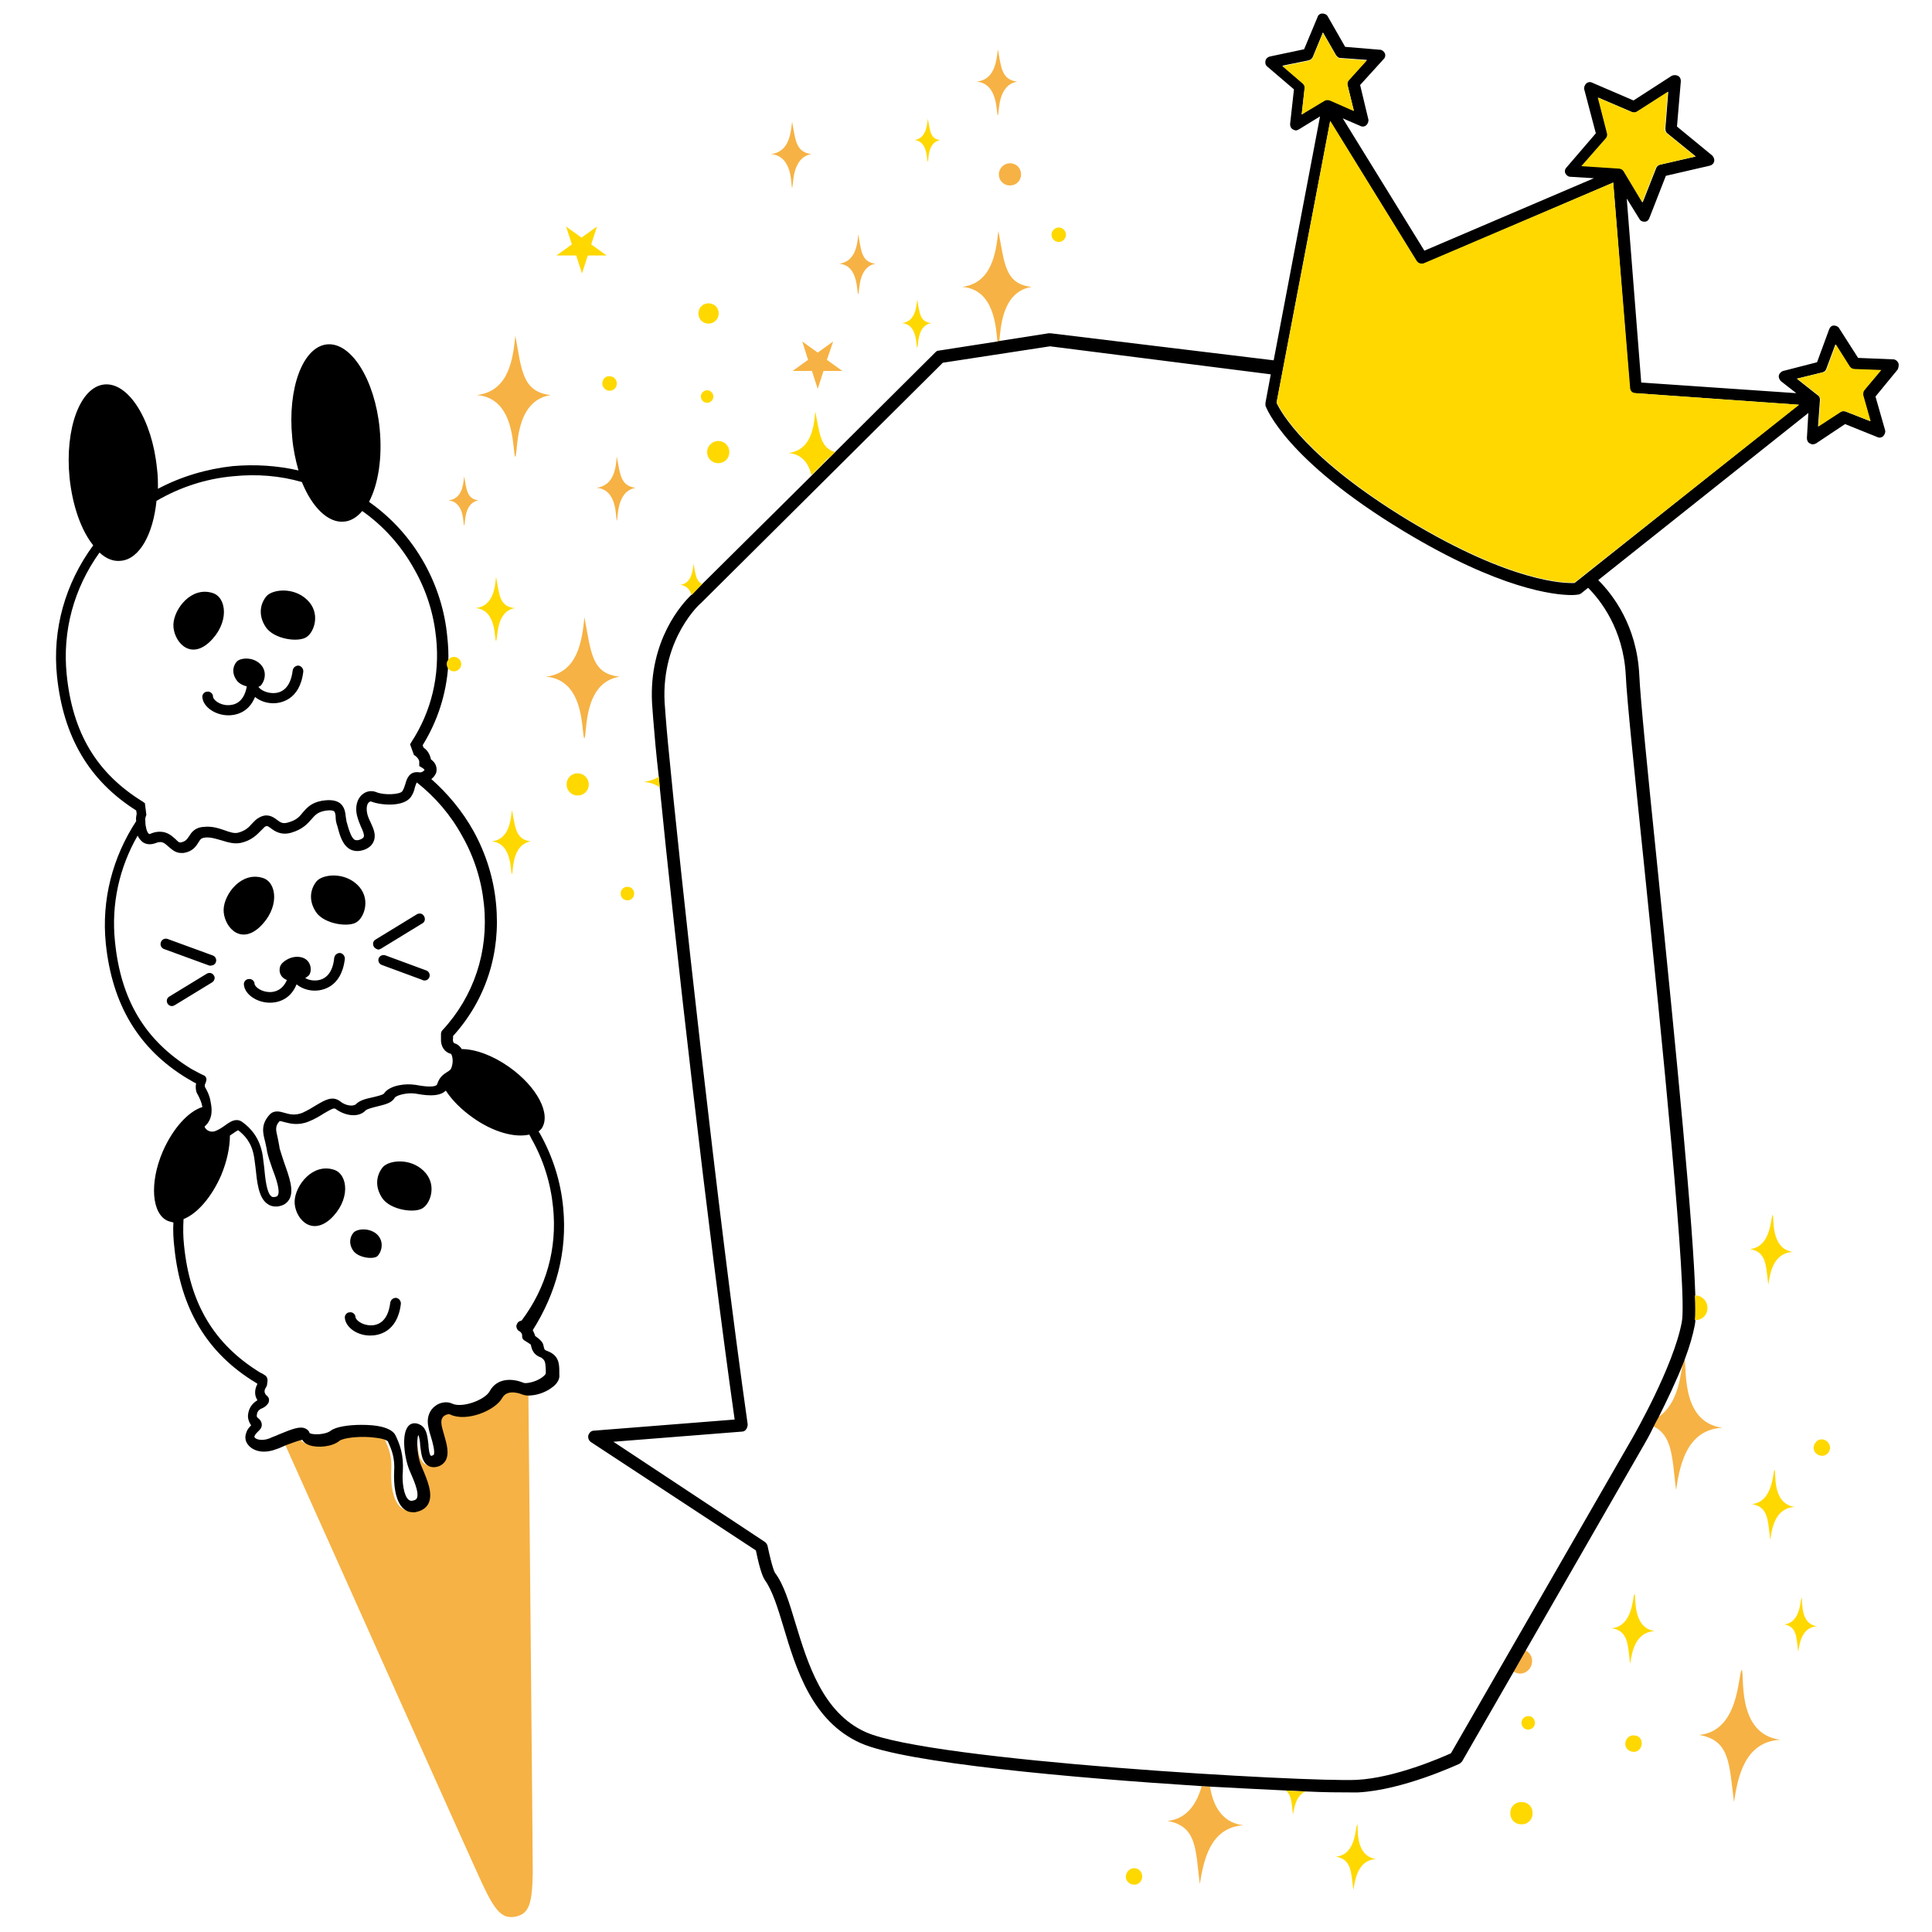 <?xml version="1.0" encoding="utf-8"?>
<!-- Generator: Adobe Illustrator 23.1.0, SVG Export Plug-In . SVG Version: 6.00 Build 0)  -->
<svg version="1.1" id="レイヤー_1" xmlns="http://www.w3.org/2000/svg" xmlns:xlink="http://www.w3.org/1999/xlink" x="0px"
	 y="0px" viewBox="0 0 400 400" style="enable-background:new 0 0 400 400;" xml:space="preserve">
<style type="text/css">
	.st0{fill:#F6B244;}
	.st1{fill:#FFD800;}
</style>
<g>
	<polygon class="st0" points="167.3,74.5 164.1,76.8 168.1,76.8 169.3,80.5 170.5,76.8 174.4,76.8 171.2,74.5 172.5,70.7 169.3,73 
		166.1,70.7 	"/>
	<path class="st0" d="M109.4,288.5c0.2,22.9,0.9,93.8,0.9,99.1c-0.1,6.4-0.7,8.6-3.5,9.2s-4.3-1.1-7-6.9C97.5,385,68,319,58.9,298.8
		c1.1-0.4,2.4-0.9,3.1-1c0.2,0.4,0.6,0.8,1.4,1.1c1.7,0.6,4.7,0.4,6.3-0.9c0.7-0.6,4.5-1.1,7.7-0.6c1.6,0.2,2.2,0.6,2.3,0.7
		c0.8,1.8,1.5,3.4,1.3,6.4c-0.1,2.1,0.1,6,2,7.6c0.6,0.5,1.2,0.7,2,0.7c0.2,0,0.5,0,0.7-0.1c1.4-0.3,2.1-1.1,2.4-1.7
		c1-2-0.2-4.8-1.3-7.4c-1.1-2.3-1.2-5.8-0.8-6.8c0.2,0.3,0.4,1.5,0.4,2.2c0.2,1.5,0.3,3.1,1.4,4c0.4,0.3,1,0.6,2,0.4
		s1.5-0.8,1.8-1.2c0.9-1.5,0.3-3.5-0.3-5.6c-0.2-0.8-0.5-1.6-0.5-2.1c-0.1-0.8,0.1-1.3,0.6-1.7c0.5-0.3,1-0.4,1.3-0.2
		c3.3,1.5,9.2-0.8,10.7-3.5c1.1-2,4.1-0.7,4.1-0.7C108,288.5,108.7,288.5,109.4,288.5z M123.5,101c4.5,0.3,3.9,6.5,4.2,6.8
		c0.3-0.6-0.1-6.1,3.9-6.8c-3.1-0.4-3.2-2.7-3.9-6.5C127.5,97,127.1,100.5,123.5,101z M96.1,108.8c0.3-0.5-0.1-4.7,3-5.2
		c-2.4-0.3-2.5-2.1-3-5c-0.2,2-0.5,4.7-3.3,5C96.3,103.9,95.8,108.6,96.1,108.8z M106.7,94.6c0.6-1.1-0.3-11.6,7.3-12.8
		c-5.9-0.7-6-5.2-7.3-12.3c-0.5,4.8-1.3,11.5-8,12.3C107.1,82.4,106,94,106.7,94.6z M177.7,60.9c0.3-0.5-0.1-5.7,3.6-6.3
		c-2.9-0.3-3-2.6-3.6-6.1c-0.2,2.4-0.7,5.7-4,6.1C177.9,54.9,177.3,60.7,177.7,60.9z M213.6,59.4c-5.6-0.6-5.6-4.9-6.9-11.6
		c-0.5,4.5-1.3,10.8-7.5,11.6c6.8,0.5,7,8.7,7.3,11.3l0.4-0.1C207.2,68,207.4,60.4,213.6,59.4z M121,127.8c-0.5,4.8-1.3,11.5-8,12.3
		c8.4,0.6,7.3,12.2,8,12.8c0.6-1.1-0.3-11.6,7.3-12.8C122.4,139.5,122.4,135,121,127.8z M206.6,23.9c0.3-0.6-0.1-6.3,4-7
		c-3.2-0.4-3.3-2.8-4-6.7c-0.3,2.6-0.7,6.3-4.4,6.7C206.8,17.3,206.2,23.6,206.6,23.9z M164,38.9c0.3-0.6-0.1-6.3,4-7
		c-3.2-0.4-3.3-2.8-4-6.7c-0.3,2.6-0.7,6.3-4.4,6.7C164.3,32.3,163.7,38.6,164,38.9z M206.8,36.1c0,1.3,1,2.3,2.3,2.3s2.3-1,2.3-2.3
		s-1-2.3-2.3-2.3C207.9,33.8,206.8,34.8,206.8,36.1z M360.6,345.7c-0.8,1.2-0.5,12.7-8.8,13.5c6.4,1.1,6.2,6,7.2,13.9
		c0.8-5.2,2.2-12.5,9.6-12.9C359.3,359,361.3,346.4,360.6,345.7z M241.7,377c6.1,1.1,5.8,5.7,6.7,13.1c0.8-4.9,2.1-11.7,9-12.2
		c-4.8-0.6-6.3-4.6-6.9-8c-0.6,0-1.2-0.1-1.7-0.1C247.9,373,246,376.6,241.7,377z M343.3,293.4c-0.3,0.7-0.7,1.3-1,1.9
		c4,1.9,3.9,6.5,4.7,13.2c0.8-5.2,2.2-12.5,9.6-12.9c-9-1.2-7.2-13.3-7.9-14.4c-0.1,0.3-0.2,0.5-0.3,0.8
		C348,284.4,347.5,290.7,343.3,293.4z M314.5,346.5c1.4,0.1,2.6-1,2.7-2.4c0.1-1.1-0.5-2-1.5-2.5l-2.5,4.4
		C313.6,346.3,314.1,346.4,314.5,346.5z"/>
	<path d="M116.6,250c-0.5-5.3-2.1-10.4-4.7-15.1c-0.1-0.2-0.2-0.4-0.4-0.6c0.2-0.2,0.4-0.4,0.6-0.6c2.1-3-0.9-8.7-6.7-12.8
		c-3.4-2.4-7-3.7-9.8-3.7c-0.5-0.8-1.1-1.1-1.5-1.2c-0.3-0.1-0.4-0.7-0.3-1c0,0,0,0,0-0.1v-0.4c6.8-7.5,9.9-17.2,8.9-27.4
		c-0.5-5.3-2.1-10.4-4.7-15.1c-2.3-4.1-5.3-7.7-8.7-10.7c0.5-0.4,0.8-0.8,1-1.3c0.1-0.4,0.4-1.7-1.1-2.8v-0.1
		c-0.2-0.9-0.7-1.8-1.5-2.3l-0.2-0.5c3.1-5,4.9-10.6,5.3-16.5c0-0.1,0-0.2,0-0.2c0-0.1,0-0.2,0-0.4c0.1-1.8,0-3.6-0.2-5.4
		c-0.5-5.3-2.1-10.4-4.7-15.1c-2.9-5.2-6.8-9.5-11.5-12.8c1.9-3.6,2.8-9.1,2.2-15.2c-1-10.1-5.9-17.9-10.9-17.4s-8.2,9.1-7.2,19.3
		c0.2,2.4,0.7,4.7,1.3,6.8c-4.4-1-8.9-1.3-13.6-0.9c-5.5,0.6-10.8,2.2-15.5,4.7c0-1.4,0-2.8-0.2-4.2c-1-10.1-5.9-17.9-10.9-17.4
		s-8.2,9.1-7.2,19.3c0.6,5.8,2.4,10.9,4.9,14c-5.8,7.9-8.5,17.4-7.5,27.1c1.3,12.5,6.6,21.6,16.4,27.8l0.1,0.7
		c-0.1,0.5-0.2,1-0.1,1.5c-4.9,7.5-7.2,16.3-6.3,25.3c1.3,12.7,6.8,21.9,16.9,28c0.6,0.3,1.1,0.7,1.8,1c-0.1,0.5-0.1,1,0,1.5
		c0,0.1,0.1,0.2,0.1,0.4c0,0,0.8,1.3,1.1,2.5c0,0.2,0.1,0.3,0.1,0.5c-2.9,0.9-6.1,4.4-8.2,9.2c-2.8,6.5-2.3,13,1.1,14.4
		c0.3,0.1,0.7,0.2,1.1,0.3c-0.1,1.7,0,3.5,0.2,5.2c1.3,12.7,6.8,21.9,16.9,28c0.1,0.1,0.2,0.1,0.3,0.2c-0.4,0.8-0.6,1.6-0.4,2.5
		c0.1,0.3,0.2,0.6,0.4,0.9c-1,0.6-1.7,1.5-1.9,2.7c-0.2,0.9,0.1,1.8,0.6,2.5c-0.3,0.3-0.8,0.8-1,1.5c-0.4,1-0.2,2,0.6,2.8
		c1.2,1.2,3.3,1.5,5.4,0.7c0.7-0.2,1.3-0.5,2-0.8c0.2-0.1,0.3-0.1,0.5-0.2c1.1-0.4,2.4-0.9,3.1-1c0.2,0.4,0.6,0.8,1.4,1.1
		c1.7,0.6,4.7,0.4,6.3-0.9c0.7-0.6,4.5-1.1,7.7-0.6c1.6,0.2,2.2,0.6,2.3,0.7c0.8,1.8,1.5,3.4,1.3,6.4c-0.1,2.1,0.1,6,2,7.6
		c0.6,0.5,1.2,0.7,2,0.7c0.2,0,0.5,0,0.7-0.1c1.4-0.3,2.1-1.1,2.4-1.7c1-2-0.2-4.8-1.3-7.4c-1.1-2.3-1.2-5.8-0.8-6.8
		c0.2,0.3,0.4,1.5,0.4,2.2c0.2,1.5,0.3,3.1,1.4,4c0.4,0.3,1,0.6,2,0.4s1.5-0.8,1.8-1.2c0.9-1.5,0.3-3.5-0.3-5.6
		c-0.2-0.8-0.5-1.6-0.5-2.1c-0.1-0.8,0.1-1.3,0.6-1.7c0.5-0.3,1-0.4,1.3-0.2c3.3,1.5,9.2-0.8,10.7-3.5c1.1-2,4.1-0.7,4.1-0.7
		c0.5,0.2,1.2,0.3,1.9,0.2c1.4-0.1,3-0.7,4.1-1.5c1.5-1,1.8-2.1,1.7-2.8c0-0.2,0-0.4,0-0.6c0-1.7-0.1-3.4-2.5-4.3
		c-0.6-0.2-0.6-0.3-0.8-1.2c-0.1-0.6-0.7-1.2-1.7-1.9c-0.1-0.4-0.3-0.8-0.5-1.2C115.1,267.8,117.5,259.2,116.6,250z M113,283.6
		c0,0.2,0,0.4,0,0.7c0,0.1-0.1,0.4-0.8,0.9c-1.4,1-3.4,1.3-3.8,1.1c-2.4-1-5.5-1-7,1.7c-0.9,1.8-5.7,3.6-7.8,2.6
		c-1-0.5-2.5-0.3-3.5,0.5c-1.1,0.8-1.7,2.2-1.5,3.8c0.1,0.7,0.3,1.6,0.6,2.5c0.4,1.3,0.9,3.2,0.6,3.8c0,0-0.1,0.1-0.4,0.2
		c-0.2,0-0.2,0-0.2,0c-0.3-0.2-0.5-1.7-0.5-2.4c-0.2-1.5-0.3-3.1-1.5-3.9c-1.3-0.8-2.2-0.3-2.5,0c-1.8,1.6-0.9,7.2,0.2,9.6
		c0.5,1.2,2,4.3,1.4,5.5c-0.1,0.2-0.3,0.4-0.9,0.5c-0.3,0.1-0.5,0-0.8-0.2c-1-0.8-1.4-3.7-1.2-5.8c0.2-3.5-0.6-5.6-1.5-7.5
		c-0.4-0.8-1.3-1.4-2.9-1.8c-1.2-0.3-2.7-0.4-4.2-0.4c-2.6,0-5.3,0.4-6.3,1.2c-1.2,0.9-3.8,0.9-4.4,0.5c-0.1-0.4-0.4-0.7-0.8-0.9
		c-1.1-0.6-2.7,0-5.6,1.2c-0.6,0.3-1.3,0.5-1.9,0.8c-1.6,0.6-2.7,0.2-3-0.1c-0.2-0.2-0.1-0.3-0.1-0.4c0.2-0.4,0.4-0.6,0.7-0.9
		s0.8-0.7,0.8-1.4c0-0.8-0.6-1.3-0.9-1.5c-0.1-0.1-0.2-0.3-0.1-0.7c0-0.2,0.2-0.9,1-1.2c0.5-0.2,0.9-0.5,1.2-0.9
		c0.2-0.2,0.3-0.5,0.3-0.9c0-0.3-0.2-0.6-0.4-0.8c-0.2-0.1-0.4-0.4-0.5-0.7c-0.1-0.5,0.1-0.8,0.3-1.1c0.1-0.2,0.2-0.4,0.2-0.6
		l0.1-0.8c0-0.4-0.2-0.9-0.6-1.1c-0.3-0.2-0.6-0.4-0.9-0.5c-9.6-5.9-14.6-14.3-15.8-26.4c-0.2-1.8-0.2-3.6-0.1-5.4
		c2.8-1.1,5.8-4.5,7.8-9.1c1.2-2.9,1.8-5.8,1.8-8.2c0.2-0.1,0.4-0.3,0.6-0.4c0.4-0.3,0.9-0.6,1.1-0.7l0,0c1.3,1,2.8,2.5,3.3,5.5
		c0.1,0.6,0.2,1.4,0.3,2.2c0.3,2.9,0.6,6.2,2.4,7.5c0.5,0.4,1.1,0.6,1.8,0.6c0.3,0,0.5,0,0.8-0.1c1.1-0.2,1.7-0.9,2-1.4
		c1-1.8,0-4.6-1-7.4c-0.4-1.2-0.8-2.4-1-3.1c-0.1-0.8-0.3-1.6-0.4-2.2c-0.4-1.7-0.6-2.4,0.4-3.5c0.2,0,0.6,0.1,0.9,0.2
		c1.2,0.3,2.9,0.8,5.1-0.1c1.3-0.5,2.4-1.2,3.2-1.7c1.4-0.8,2-1.2,2.4-0.9c1.9,1.4,4.7,1.9,6.2,0.3c0.3-0.3,1.5-0.6,2.3-0.8
		c1.6-0.4,3.1-0.7,3.7-1.8c0.4-0.6,2.7-1.1,4.1-0.9h0.1c1.7,0.3,4.9,0.9,6.4-0.6c1.3,2,3.2,3.9,5.6,5.6c4.2,3,8.7,4.2,11.7,3.5
		c0.1,0.3,0.3,0.5,0.4,0.8c2.5,4.4,4,9.2,4.5,14.2c0.9,8.6-1.4,16.7-6.5,23.5l-0.3,0.1c-0.4,0.1-0.7,0.5-0.8,1
		c0,0.4,0.2,0.9,0.6,1.1c0.2,0.1,0.5,0.3,0.6,0.8l0,0c0,0.1,0,0.2,0,0.3c0,0.4,0.2,0.7,0.6,0.9c0.8,0.5,1.1,0.7,1.2,0.8
		c0.2,1,0.5,2.1,2.2,2.7C112.9,281.7,112.9,282,113,283.6z M42.4,225c0-0.1,0-0.3,0-0.4l0.2-0.5c0.1-0.3,0.2-0.6,0.1-0.9
		c-0.1-0.3-0.3-0.5-0.6-0.6c-0.9-0.4-1.7-0.9-2.5-1.3C30,215.4,25,207,23.8,194.9c-0.8-7.7,0.9-15.3,4.7-21.9c0.2,0.5,0.6,1,1.1,1.4
		c0.5,0.3,1.3,0.6,2.5,0.2c1.4-0.6,1.9-0.1,2.8,0.7c0.6,0.5,1.4,1.3,2.6,1.3c0.1,0,0.3,0,0.5,0c1.9-0.3,2.6-1.4,3.1-2.2
		c0.4-0.7,0.6-0.9,1.4-1c1.2-0.1,2.3,0.3,3.4,0.6c1.3,0.4,2.6,0.8,4,0.5c2.2-0.5,3.3-1.7,4.1-2.5c0.3-0.3,0.6-0.6,0.8-0.8
		c0.5-0.3,0.6-0.2,1.3,0.3c0.8,0.6,2.1,1.5,4.2,0.9c2.4-0.7,3.4-1.9,4.2-2.8c0.7-0.8,1.2-1.4,2.6-1.7c1.5-0.3,2,0,2.1,0.1
		c0.2,0.2,0.3,0.8,0.3,1.3s0.1,1,0.3,1.6c0.1,0.2,0.1,0.4,0.2,0.7c0.4,1.5,1,3.5,2.6,4.3c0.9,0.4,1.8,0.4,2.9,0c1-0.4,1.6-1,1.9-1.8
		c0.5-1.3-0.1-2.6-0.7-3.9c-0.3-0.6-0.6-1.3-0.7-1.9c-0.2-1.1,0-1.9,0.4-2.2c0.2-0.2,0.4-0.2,0.6-0.1c1.8,0.7,6.8,1.2,8.2-1.2
		c0.4-0.6,0.6-1.3,0.7-1.8c0.1-0.3,0.3-0.9,0.4-1l0,0c3.8,3,7,6.7,9.4,11.1c2.5,4.4,4,9.2,4.5,14.2c1,9.7-2.1,19-8.6,26
		c-0.2,0.2-0.3,0.5-0.3,0.8v0.9c-0.1,1.7,0.8,2.9,2.1,3.2c0,0,0.2,0.3,0.3,1c0.1,1-0.2,1.9-0.4,2.2c-0.3,0.3-0.5,0.4-0.8,0.6
		c-0.6,0.4-1.5,0.9-2,2.5c-0.1,0.3-0.9,0.8-4.5,0.1h-0.1c-1.7-0.3-5.2,0-6.4,1.8c-0.2,0.3-1.6,0.6-2.4,0.8c-1.4,0.3-2.6,0.6-3.4,1.4
		c-0.5,0.5-2.1,0.4-3.3-0.6c-1.6-1.2-3.2-0.2-4.9,0.8c-0.8,0.5-1.8,1.1-2.9,1.6c-1.5,0.6-2.7,0.3-3.7,0s-2.2-0.6-3.1,0.4
		c-1.8,2-1.4,3.7-0.9,5.6c0.1,0.6,0.3,1.2,0.4,2c0.2,1,0.6,2.2,1.1,3.6c0.7,1.8,1.7,4.6,1.1,5.5c0,0.1-0.1,0.2-0.5,0.3
		c-0.5,0.1-0.7,0-0.8-0.1c-1-0.7-1.3-3.8-1.5-6c-0.1-0.9-0.2-1.7-0.3-2.4c-0.6-3.8-2.6-5.8-4.1-6.9c-0.5-0.4-0.9-0.5-1.3-0.5
		c-0.9,0-1.7,0.6-2.4,1.1s-1.3,0.9-2.1,1.2c-0.9,0.3-1.6-0.2-1.8-0.4c-0.3-0.3-0.4-0.6-0.3-0.6c1.9-1.7,1.4-4.1,1.2-5.1
		C43.4,226.7,42.7,225.5,42.4,225z M30,166.3l-0.4-0.3c-9.6-5.9-14.6-14.3-15.8-26.4c-0.9-9,1.5-17.8,6.8-25.2
		c1.4,1.3,2.9,1.9,4.5,1.7c3.8-0.4,6.6-5.5,7.3-12.4c4.8-2.8,10.2-4.6,15.9-5.1c4.9-0.5,9.7-0.1,14.2,1.2c2.1,5.2,5.4,8.5,8.7,8.2
		c1.4-0.1,2.7-0.9,3.8-2.2c4.4,3.1,8.1,7.2,10.8,12.1c2.5,4.4,4,9.2,4.5,14.2c0.8,7.8-1,15.2-5.1,21.5l-0.3,0.5l0.8,2.2l0.3,0.2
		c0.4,0.3,0.7,0.7,0.8,1.1c0,0,0,0,0,0.1s0,0.2,0,0.3v0.6l0.5,0.3c0.4,0.2,0.6,0.5,0.6,0.5c-0.1,0.2-0.6,0.6-1.1,0.5
		c-2.1-0.3-2.6,1.4-2.9,2.5c-0.2,0.5-0.3,1-0.6,1.4c-0.4,0.7-3.8,0.9-5.4,0.2c-1-0.4-2.1-0.2-2.9,0.5c-1.1,0.9-1.5,2.6-1.1,4.3
		c0.2,0.8,0.5,1.6,0.8,2.3c0.4,0.8,0.8,1.8,0.6,2.2c-0.1,0.2-0.4,0.4-0.7,0.5c-0.7,0.3-1,0.1-1.1,0.1c-0.7-0.3-1.2-1.9-1.5-2.9
		c-0.1-0.3-0.1-0.5-0.2-0.7c-0.1-0.3-0.1-0.7-0.2-1.1c-0.1-0.9-0.2-2.1-1.2-2.9c-0.8-0.6-2-0.8-3.8-0.5c-2.2,0.4-3.1,1.5-3.9,2.4
		c-0.7,0.9-1.3,1.6-3.1,2.1c-1.1,0.3-1.5,0-2.3-0.6s-2-1.4-3.7-0.4c-0.6,0.3-1,0.8-1.4,1.2c-0.7,0.8-1.4,1.5-2.9,1.9
		c-0.8,0.2-1.7-0.1-2.8-0.5c-1.2-0.4-2.6-0.9-4.3-0.7c-1.9,0.1-2.6,1.2-3.1,2c-0.4,0.6-0.7,1-1.6,1.2c-0.4,0.1-0.6-0.1-1.2-0.7
		c-0.7-0.6-1.6-1.5-3.2-1.5c-0.6,0-1.2,0.1-1.9,0.4c-0.2,0.1-0.3,0.1-0.4,0c-0.4-0.3-0.7-1.5-0.7-2.4V170c-0.1-0.4,0-0.7,0.1-1
		l0.1-0.3L30,166.3z M61,248.7c0.1-3.2,3.7-8,8.2-6.5c2.9,1,3.4,6.3-0.8,10.2C64.2,256.1,60.9,251.9,61,248.7z M79.1,248
		c-1.7-2.6-1-5,0.2-6.4c1.3-1.4,5.6-1.9,8.4,0.8s1.5,6.5,0,7.6C86.2,251.3,80.8,250.6,79.1,248z M73.1,258.9c-1-1.5-0.6-2.9,0.1-3.7
		s3.3-1.1,4.9,0.4c1.6,1.6,0.8,3.8,0,4.5C77.2,260.8,74.1,260.4,73.1,258.9z M71.4,272.9c-0.1-0.6,0.4-1.2,1-1.2
		c0.6-0.1,1.2,0.4,1.2,1c0.1,0.7,1.5,1.7,3.2,1.7l0,0c1.3,0,3.5-0.6,4-4.7c0.1-0.6,0.6-1,1.2-1c0.6,0.1,1,0.6,1,1.2
		c-0.7,6.1-4.9,6.6-6.2,6.6l0,0C74.1,276.6,71.6,274.9,71.4,272.9z M58,200.1c0.3-1,2.4-2.4,4.4-1.9s2.2,2.6,1.7,3.5
		c-0.1,0.3-0.5,0.5-0.9,0.8c0.5,0.3,1.2,0.5,2,0.5c1.3,0,3.6-0.6,4-4.7c0.1-0.6,0.6-1,1.2-1c0.6,0.1,1,0.6,1,1.2
		c-0.7,6.1-4.9,6.6-6.2,6.6l0,0c-1.5,0-2.8-0.5-3.8-1.3c-1.4,3.5-4.4,3.8-5.5,3.8l0,0c-2.7,0-5.2-1.7-5.4-3.7
		c-0.1-0.6,0.4-1.2,1-1.2c0.6-0.1,1.2,0.4,1.2,1c0.1,0.7,1.5,1.7,3.2,1.7c1,0,2.6-0.4,3.5-2.5C57.9,202.3,57.7,201,58,200.1z
		 M43.3,199.9l-9.3-3.4c-0.6-0.2-0.9-0.8-0.7-1.4c0.2-0.6,0.8-0.9,1.4-0.7l9.3,3.4c0.6,0.2,0.9,0.8,0.7,1.4c-0.2,0.5-0.6,0.7-1,0.7
		C43.6,200,43.5,199.9,43.3,199.9z M43.9,203.4l-7.7,4.7c-0.2,0.1-0.4,0.2-0.6,0.2c-0.4,0-0.7-0.2-0.9-0.5c-0.3-0.5-0.2-1.2,0.4-1.5
		l7.7-4.7c0.5-0.3,1.2-0.2,1.5,0.4C44.6,202.4,44.4,203.1,43.9,203.4z M77.4,196c-0.3-0.5-0.2-1.2,0.4-1.5l8.5-5.2
		c0.5-0.3,1.2-0.2,1.5,0.4c0.3,0.5,0.2,1.2-0.4,1.5l-8.5,5.2c-0.2,0.1-0.4,0.2-0.6,0.2C77.9,196.5,77.6,196.3,77.4,196z M79.8,197.8
		l8.4,3.1c0.6,0.2,0.9,0.8,0.7,1.4c-0.2,0.5-0.6,0.7-1,0.7c-0.1,0-0.3,0-0.4-0.1l-8.4-3.1c-0.6-0.2-0.9-0.8-0.7-1.4
		C78.6,197.9,79.2,197.6,79.8,197.8z M46.3,188.3c0.1-3.2,3.7-8,8.2-6.5c2.9,1,3.4,6.3-0.8,10.2C49.5,195.8,46.2,191.5,46.3,188.3z
		 M65.4,188.8c-1.7-2.6-1-5,0.2-6.4c1.3-1.4,5.6-1.9,8.4,0.8s1.5,6.5,0,7.6C72.5,192.1,67.1,191.4,65.4,188.8z M35.9,129.3
		c0.1-3.2,3.7-8,8.2-6.5c2.9,1,3.4,6.3-0.8,10.2C39.1,136.8,35.8,132.5,35.9,129.3z M55,129.8c-1.7-2.6-1-5,0.2-6.4
		c1.3-1.4,5.6-1.9,8.4,0.8c2.8,2.7,1.5,6.5,0,7.6C62,133.1,56.7,132.4,55,129.8z M47.2,146L47.2,146c1.3,0,3.3-0.5,3.9-3.9
		c-0.9-0.2-1.8-0.7-2.2-1.4c-1-1.5-0.6-2.9,0.1-3.7c0.7-0.8,3.3-1.1,4.9,0.5c1.6,1.6,0.8,3.8,0,4.5c-0.1,0.1-0.2,0.1-0.4,0.2
		c0.4,0.6,1.6,1.3,3.1,1.3l0,0c1.3,0,3.5-0.6,4-4.7c0.1-0.6,0.6-1,1.2-1c0.6,0.1,1,0.6,1,1.2c-0.7,6.1-4.9,6.6-6.2,6.6l0,0
		c-1.5,0-2.8-0.5-3.8-1.3c-1.4,3.5-4.4,3.8-5.5,3.8l0,0c-2.7,0-5.2-1.7-5.4-3.7c-0.1-0.6,0.4-1.2,1-1.2c0.6-0.1,1.2,0.4,1.2,1
		C44.1,144.9,45.5,146,47.2,146z M393,75.1c-0.2-0.4-0.6-0.7-1-0.7l-7.3-0.3l-3.9-6.1c-0.2-0.4-0.7-0.6-1.1-0.6
		c-0.5,0-0.8,0.3-1,0.8l-2.5,6.8l-7,1.8c-0.4,0.1-0.8,0.5-0.9,0.9s0.1,0.9,0.4,1.2l3.2,2.5l-32.1-2.2l-3-38.1l2.6,4.2
		c0.2,0.4,0.6,0.6,1,0.6h0.1c0.5,0,0.8-0.3,1-0.8l3.4-8.7l9.1-2.1c0.4-0.1,0.8-0.4,0.9-0.9c0.1-0.4-0.1-0.9-0.4-1.2l-7.3-6l0.8-9.4
		c0-0.5-0.2-0.9-0.6-1.1c-0.4-0.2-0.9-0.2-1.3,0l-7.9,5.1l-8.6-3.7c-0.4-0.2-0.9-0.1-1.2,0.2c-0.3,0.3-0.5,0.8-0.4,1.2l2.4,9.1
		l-6.1,7.1c-0.3,0.3-0.4,0.8-0.2,1.2c0.2,0.4,0.6,0.7,1,0.7l4.9,0.3l-35.1,15L278,24.5l3.7,1.6c0.4,0.2,0.9,0.1,1.2-0.2
		c0.3-0.3,0.5-0.8,0.4-1.2l-1.7-7.1l4.9-5.4c0.3-0.3,0.4-0.8,0.2-1.2c-0.2-0.4-0.6-0.7-1-0.7l-7.2-0.6l-3.6-6.3
		c-0.2-0.4-0.7-0.6-1.1-0.6c-0.5,0-0.9,0.3-1,0.7l-2.8,6.7l-7.1,1.5c-0.4,0.1-0.8,0.4-0.9,0.9c-0.1,0.4,0,0.9,0.4,1.2l5.5,4.7
		l-0.8,7.2c0,0.5,0.2,0.9,0.6,1.1c0.2,0.1,0.4,0.2,0.6,0.2s0.4-0.1,0.6-0.2l4.4-2.7l-9.6,50.5L217.5,69c-0.1,0-0.2,0-0.4,0
		l-10.2,1.6l-0.4,0.1l-12.2,1.9c-0.3,0-0.5,0.2-0.7,0.4l-20.8,20.7l-1,1l-1.3,1.3l-2.6,2.6L145.3,121l-1.9,1.9
		c-0.1,0.1-0.2,0.2-0.3,0.3c-1.8,1.7-8.8,9.3-8.1,22.4c0.1,1.4,0.3,4.3,0.7,8.6c0.2,2,0.4,4.2,0.7,6.7c0.1,0.7,0.1,1.4,0.2,2.2
		c3,30.3,10,92,15.5,130.8l-29.1,2.3c-0.6,0-1,0.4-1.2,1c-0.1,0.5,0.1,1.1,0.6,1.4l34.1,22.4c0.9,4.4,1.5,5.6,1.9,6.2
		c1.5,2.1,2.6,5.6,3.8,9.6c2.6,8.7,5.9,19.6,16,24.1c9.2,4.1,43.9,7.2,70.6,8.9c0.6,0,1.2,0.1,1.7,0.1c5.8,0.3,11.1,0.6,15.7,0.8
		c1.4,0.1,2.8,0.1,4.1,0.2c4.1,0.2,7.3,0.2,9.3,0.2c0.7,0,1.2,0,1.6,0c9.3-0.5,20.4-5.7,20.9-5.9c0.2-0.1,0.4-0.3,0.6-0.5l10.7-18.6
		l2.5-4.4l24.6-42.8c0.1-0.2,0.9-1.5,1.9-3.6c0.3-0.6,0.6-1.2,1-1.9c1.6-3.2,3.6-7.3,5.2-11.4c0.1-0.3,0.2-0.5,0.3-0.8
		c0.9-2.4,1.6-4.8,2-6.9c0-0.2,0.1-0.5,0.1-0.9c0.1-1.1,0.1-2.9,0-5.1c-0.4-14.2-3.8-49-7.9-89.3c-1.9-18.5-3.5-34.5-3.7-39.2
		c-0.5-10.3-5.5-16.7-8.5-19.7l43.5-34.6l-0.3,5.2c0,0.5,0.2,0.9,0.6,1.1c0.2,0.1,0.4,0.2,0.6,0.2s0.5-0.1,0.7-0.2l6-4l6.7,2.7
		c0.4,0.2,0.9,0.1,1.2-0.2c0.3-0.3,0.5-0.8,0.4-1.2l-2-7l4.6-5.6C393.1,76,393.2,75.5,393,75.1z M385.9,80.8
		c-0.3,0.3-0.3,0.7-0.2,1.1l1.5,5.3l-5.1-2c-0.4-0.1-0.8-0.1-1.1,0.1l-4.6,3l0.4-5.5c0-0.4-0.1-0.8-0.5-1l-4.3-3.4l5.3-1.3
		c0.4-0.1,0.7-0.4,0.8-0.7l1.9-5.1l2.9,4.6c0.2,0.3,0.6,0.5,1,0.6l5.5,0.2L385.9,80.8z M336.6,139.8c0.2,4.8,1.8,20,3.8,39.4
		c3.6,35.2,9,88.4,7.8,94.5c-1.7,9.2-10,23.6-10.1,23.8L300.4,363c-2,0.9-11.6,5.1-19.5,5.5c-10,0.5-88.4-3.9-101.7-9.9
		c-8.9-4-12-14.3-14.5-22.5c-1.3-4.3-2.4-8-4.2-10.4c-0.1-0.1-0.6-1-1.6-5.7c-0.1-0.3-0.3-0.6-0.6-0.8L127,298.5l26.6-2.1
		c0.4,0,0.7-0.2,0.9-0.5s0.3-0.7,0.3-1c-6.1-42.9-14.1-115.6-16.5-141c-0.4-4.2-0.6-7.1-0.7-8.5c-0.7-13.3,7.5-20.6,7.6-20.6
		c0,0,0,0,0.1-0.1l49.9-49.6l22.2-3.4l45.7,5.8l-1.1,5.9c0,0.2,0,0.4,0,0.6c0.2,0.5,4.2,11.2,28.5,25.9c20,12.1,31.3,13.3,34.9,13.3
		c0.8,0,1.2-0.1,1.3-0.1c0.2,0,0.4-0.1,0.6-0.2l1.5-1.2C331.3,124.2,336.1,130.2,336.6,139.8z M326,120.7c-1.9,0.1-12.9,0-34.3-12.9
		c-21.3-12.9-26.6-22.6-27.4-24.4l11.1-58.3l17.9,29c0.3,0.5,0.9,0.7,1.5,0.5L334,37.8l3.4,42.5c0,0.6,0.5,1.1,1.1,1.1l33.9,2.4
		L326,120.7z M269.7,17.2l-4.2-3.6l5.4-1.1c0.4-0.1,0.7-0.3,0.9-0.7l2.1-5.1l2.7,4.7c0.2,0.3,0.5,0.6,0.9,0.6l5.5,0.4l-3.7,4.1
		c-0.3,0.3-0.4,0.7-0.3,1.1l1.3,5.3l-5-2.2c-0.4-0.2-0.8-0.1-1.1,0.1l-4.7,2.9l0.6-5.4C270.2,17.9,270,17.5,269.7,17.2z M332.5,28.7
		c0.3-0.3,0.4-0.7,0.3-1.1l-1.9-7.4l7,3c0.4,0.2,0.8,0.1,1.1-0.1l6.4-4.1l-0.6,7.6c0,0.4,0.1,0.8,0.4,1l5.9,4.8l-7.4,1.7
		c-0.4,0.1-0.7,0.4-0.8,0.7l-2.8,7.1l-3.9-6.5c-0.2-0.3-0.6-0.6-1-0.6l-7.6-0.5L332.5,28.7z"/>
	<path class="st1" d="M102.7,132.7c-0.4-0.3,0.2-6.4-4.2-6.8c3.5-0.4,4-4,4.2-6.5c0.7,3.8,0.7,6.2,3.9,6.5
		C102.6,126.6,103.1,132.2,102.7,132.7z M189.9,72c0.3-0.4-0.1-4.6,2.9-5.1c-2.4-0.3-2.4-2.1-2.9-4.9c-0.2,1.9-0.5,4.6-3.2,4.9
		C190.1,67.1,189.6,71.8,189.9,72z M171.9,94.6l1-1c-3.1-0.9-3.2-3.9-4.1-8.4c-0.3,3.4-0.9,8-5.6,8.6c3,0.2,4.3,2.4,4.8,4.6l2.6-2.6
		C170.9,95.4,171.3,94.9,171.9,94.6z M106,181c0.3-0.6-0.1-6.1,3.9-6.8c-3.1-0.4-3.2-2.7-3.9-6.5c-0.3,2.5-0.7,6.1-4.2,6.5
		C106.2,174.6,105.6,180.7,106,181z M133.3,161.9c1.4,0.1,2.4,0.5,3.3,1.1c-0.1-0.7-0.1-1.5-0.2-2.2
		C135.5,161.4,134.5,161.7,133.3,161.9z M192.1,33.5c0.2-0.4-0.1-4.1,2.6-4.5c-2.1-0.2-2.1-1.8-2.6-4.4c-0.2,1.7-0.5,4.1-2.8,4.4
		C192.2,29.2,191.8,33.3,192.1,33.5z M145.4,120.9c-1.3-0.5-1.4-2-1.8-4.2c-0.2,1.7-0.5,4.1-2.8,4.4c1.4,0.1,2.1,1.1,2.4,2.1
		c0.2-0.2,0.3-0.3,0.3-0.3L145.4,120.9z M119.3,52.9l1.2,3.7l1.2-3.7h3.9l-3.2-2.3l1.2-3.7l-3.2,2.3l-3.2-2.3l1.2,3.7l-3.2,2.3
		H119.3z M146.4,93.6c0,1.3,1,2.3,2.3,2.3s2.3-1,2.3-2.3s-1-2.3-2.3-2.3C147.4,91.3,146.4,92.4,146.4,93.6z M219.2,50.1
		c0.8,0,1.5-0.7,1.5-1.5s-0.7-1.5-1.5-1.5s-1.5,0.7-1.5,1.5C217.7,49.4,218.4,50.1,219.2,50.1z M124.7,79.4c0,0.8,0.7,1.5,1.5,1.5
		c0.9,0,1.5-0.7,1.5-1.5c0-0.9-0.7-1.5-1.5-1.5C125.4,77.8,124.7,78.5,124.7,79.4z M92.5,137.7c0.1,0.7,0.7,1.3,1.5,1.3
		s1.5-0.7,1.5-1.5S94.8,136,94,136c-0.7,0-1.3,0.5-1.5,1.2c0,0.1,0,0.2,0,0.4C92.5,137.6,92.5,137.7,92.5,137.7z M119.6,160.1
		c-1.3,0-2.3,1-2.3,2.3s1,2.3,2.3,2.3s2.3-1,2.3-2.3S120.8,160.1,119.6,160.1z M146.7,67c1.2,0,2.1-1,2.1-2.1c0-1.2-0.9-2.1-2.1-2.1
		c-1.2,0-2.1,0.9-2.1,2.1C144.6,66.1,145.5,67,146.7,67z M147.7,82.1c0-0.7-0.6-1.3-1.3-1.3s-1.3,0.6-1.3,1.3c0,0.7,0.6,1.3,1.3,1.3
		C147.1,83.4,147.7,82.8,147.7,82.1z M128.5,185c0,0.8,0.6,1.4,1.4,1.4c0.8,0,1.4-0.6,1.4-1.4c0-0.8-0.6-1.4-1.4-1.4
		S128.5,184.2,128.5,185z M338.4,330c-0.4,0.6-0.3,6.7-4.7,7.1c3.4,0.6,3.3,3.2,3.8,7.4c0.4-2.8,1.2-6.6,5.1-6.8
		C337.8,337,338.8,330.3,338.4,330z M373,330.8c-0.3,0.5-0.2,5.2-3.6,5.5c2.6,0.5,2.5,2.5,2.9,5.7c0.3-2.1,0.9-5.1,3.9-5.3
		C372.5,336.2,373.3,331.1,373,330.8z M367.4,304.3c-0.4,0.6-0.3,6.7-4.7,7.1c3.4,0.6,3.3,3.2,3.8,7.4c0.4-2.8,1.2-6.6,5.1-6.8
		C366.7,311.3,367.8,304.7,367.4,304.3z M267.7,375.7c0.3-1.7,0.7-4,2.6-4.8c-1.3,0-2.6-0.1-4.1-0.2
		C267.4,371.6,267.4,373.3,267.7,375.7z M281,377.7c-0.4,0.6-0.2,6.3-4.4,6.7c3.2,0.6,3.1,3,3.6,6.9c0.4-2.6,1.1-6.2,4.7-6.4
		C280.3,384.2,281.3,378,281,377.7z M366.1,266c0.4-2.8,1.2-6.6,5.1-6.8c-4.8-0.7-3.8-7.3-4.2-7.7c-0.4,0.6-0.3,6.7-4.7,7.1
		C365.7,259.2,365.6,261.8,366.1,266z M234.9,386.8c-0.9-0.1-1.7,0.7-1.8,1.6s0.6,1.7,1.6,1.8c0.9,0.1,1.7-0.6,1.8-1.6
		C236.5,387.6,235.8,386.8,234.9,386.8z M338.3,359.3c-0.9-0.1-1.7,0.6-1.8,1.6c-0.1,0.9,0.6,1.7,1.6,1.8c0.9,0.1,1.7-0.6,1.8-1.6
		C340,360.1,339.3,359.3,338.3,359.3z M377.3,298c-0.9-0.1-1.7,0.7-1.8,1.6c-0.1,0.9,0.6,1.7,1.6,1.8c0.9,0.1,1.7-0.6,1.8-1.6
		C378.9,298.9,378.2,298.1,377.3,298z M350.9,273.3c1.4,0.1,2.6-1,2.6-2.4c0.1-1.4-1-2.6-2.4-2.7c-0.1,0-0.1,0-0.2,0
		C351,270.5,351,272.2,350.9,273.3z M315.1,373.1c-1.3-0.1-2.4,0.9-2.4,2.2c-0.1,1.3,0.9,2.4,2.2,2.4c1.3,0.1,2.4-0.9,2.4-2.2
		C317.4,374.2,316.4,373.1,315.1,373.1z M316.5,355.3c-0.8,0-1.4,0.5-1.5,1.3c0,0.8,0.5,1.4,1.3,1.5c0.8,0,1.4-0.5,1.5-1.3
		C317.8,356,317.3,355.3,316.5,355.3z M372.5,83.8l-33.9-2.4c-0.6,0-1.1-0.5-1.1-1.1L334,37.8l-39.2,16.7c-0.5,0.2-1.2,0-1.5-0.5
		l-17.9-29l-11.1,58.3c0.8,1.7,6.1,11.5,27.4,24.4c21.4,12.9,32.4,13,34.3,12.9L372.5,83.8z M336.1,35.4l3.9,6.5l2.8-7.1
		c0.1-0.4,0.5-0.6,0.8-0.7l7.4-1.7l-5.9-4.8c-0.3-0.2-0.5-0.6-0.4-1l0.6-7.6l-6.4,4.1c-0.3,0.2-0.7,0.2-1.1,0.1l-7-3l1.9,7.4
		c0.1,0.4,0,0.8-0.3,1.1l-5,5.7l7.6,0.5C335.5,34.9,335.9,35.1,336.1,35.4z M383,75.9l-2.9-4.6l-1.9,5.1c-0.1,0.4-0.4,0.6-0.8,0.7
		l-5.3,1.3l4.3,3.4c0.3,0.2,0.5,0.6,0.5,1l-0.4,5.5l4.6-3c0.3-0.2,0.7-0.3,1.1-0.1l5.1,2l-1.5-5.3c-0.1-0.4,0-0.8,0.2-1.1l3.5-4.2
		l-5.5-0.2C383.6,76.4,383.2,76.2,383,75.9z M274.2,20.9c0.3-0.2,0.7-0.2,1.1-0.1l5,2.2l-1.3-5.3c-0.1-0.4,0-0.8,0.3-1.1l3.7-4.1
		l-5.5-0.4c-0.4,0-0.7-0.3-0.9-0.6l-2.7-4.7l-2.1,5.1c-0.2,0.4-0.5,0.6-0.9,0.7l-5.4,1.1l4.2,3.6c0.3,0.3,0.5,0.6,0.4,1l-0.6,5.4
		L274.2,20.9z"/>
</g>
</svg>
